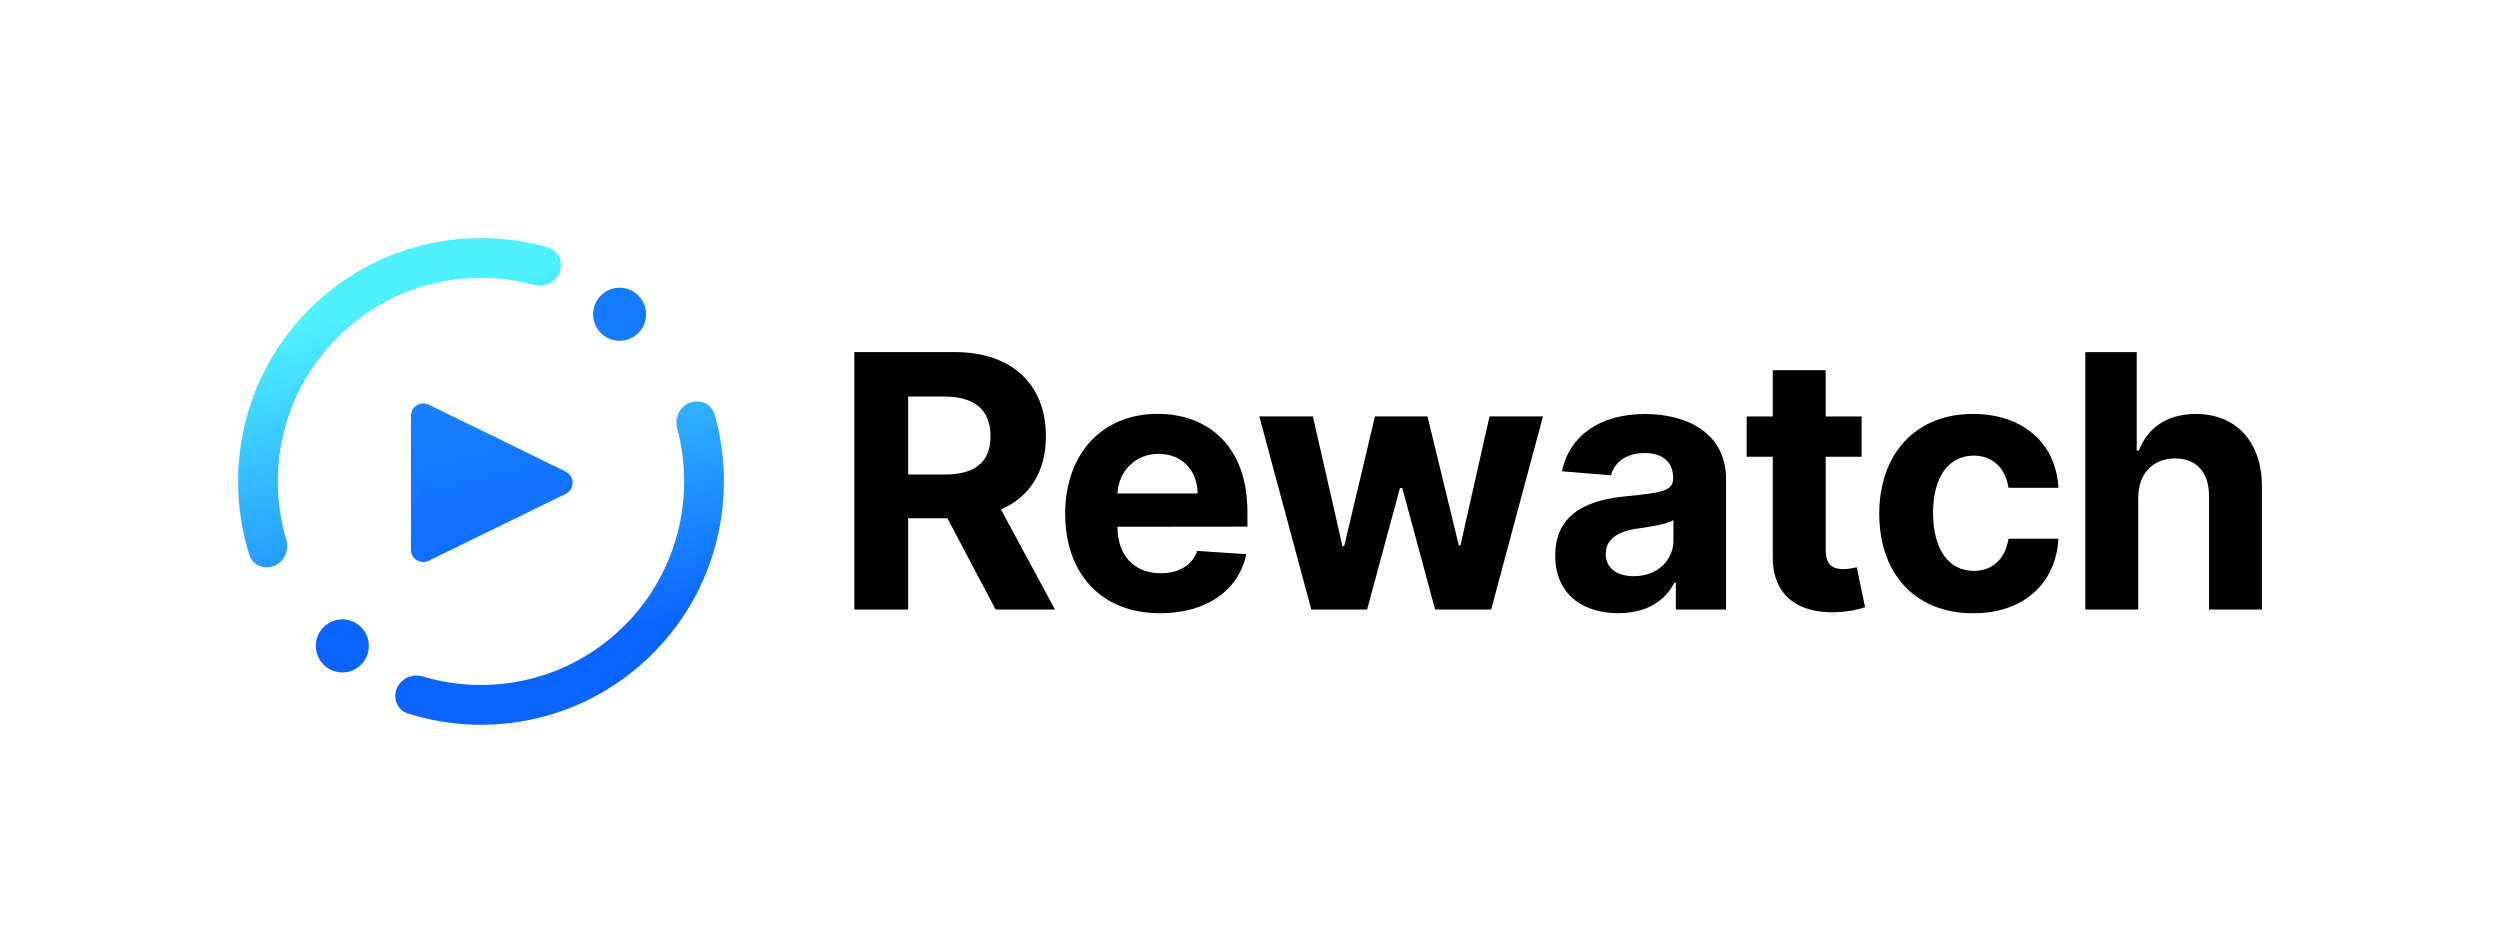 <?xml version="1.0" encoding="utf-8"?><svg width="210" height="80" viewBox="0 0 210 80" fill="none" xmlns="http://www.w3.org/2000/svg">
<path d="M47.517 39.614C48.294 39.995 48.294 41.103 47.517 41.484L36.013 47.102C35.325 47.438 34.519 46.936 34.519 46.167V34.927C34.519 34.158 35.325 33.656 36.013 33.992L47.517 39.61V39.614Z" fill="url(#paint0_linear_46_1237)"/>
<path d="M54.272 26.398C54.272 27.629 53.276 28.628 52.046 28.628C50.816 28.628 49.82 27.629 49.82 26.398C49.82 25.168 50.816 24.168 52.046 24.168C53.276 24.168 54.272 25.168 54.272 26.398Z" fill="url(#paint1_linear_46_1237)"/>
<path d="M30.982 54.255C30.982 55.485 29.986 56.485 28.756 56.485C27.525 56.485 26.529 55.485 26.529 54.255C26.529 53.024 27.525 52.024 28.756 52.024C29.986 52.024 30.982 53.024 30.982 54.255Z" fill="url(#paint2_linear_46_1237)"/>
<path fill-rule="evenodd" clip-rule="evenodd" d="M46.679 23.403C47.472 22.516 47.152 21.108 46.007 20.784C39.118 18.817 31.399 20.553 25.975 25.985C20.413 31.559 18.733 39.553 20.939 46.588C21.296 47.725 22.708 48.009 23.57 47.187C24.076 46.709 24.238 45.977 24.04 45.309C22.32 39.492 23.753 32.939 28.334 28.349C32.799 23.876 39.126 22.399 44.817 23.921C45.489 24.099 46.213 23.921 46.675 23.399L46.679 23.403ZM33.669 57.302C34.147 56.796 34.876 56.634 35.544 56.833C41.348 58.557 47.889 57.12 52.471 52.53C56.936 48.057 58.409 41.718 56.891 36.015C56.713 35.343 56.891 34.615 57.413 34.153C58.3 33.36 59.704 33.68 60.028 34.825C61.987 41.727 60.259 49.462 54.835 54.894C49.273 60.468 41.295 62.151 34.273 59.937C33.135 59.581 32.856 58.164 33.673 57.298L33.669 57.302Z" fill="url(#paint3_linear_46_1237)"/>
<path d="M71.766 51.198H76.284V43.532H79.583L83.63 51.198H88.617L84.08 42.795C86.512 41.739 87.856 39.597 87.856 36.639C87.856 32.34 85.051 29.575 80.198 29.575H71.766V51.198ZM76.284 33.311H79.332C81.938 33.311 83.201 34.485 83.201 36.639C83.201 38.792 81.938 39.861 79.352 39.861H76.284V33.311ZM97.425 51.514C101.392 51.514 104.063 49.559 104.686 46.551L100.574 46.276C100.125 47.511 98.979 48.154 97.498 48.154C95.275 48.154 93.867 46.665 93.867 44.248L104.784 44.236V43.002C104.784 37.489 101.485 34.764 97.251 34.764C92.535 34.764 89.475 38.153 89.475 43.16C89.475 48.166 92.491 51.51 97.425 51.51V51.514ZM93.867 41.451C93.96 39.606 95.348 38.124 97.32 38.124C99.291 38.124 100.586 39.517 100.598 41.451H93.867ZM110.143 51.198H114.838L117.595 40.998H117.793L120.549 51.198H125.257L129.608 34.979H125.119L122.679 45.811H122.541L119.91 34.979H115.498L112.911 45.876H112.766L110.28 34.979H105.783L110.147 51.198H110.143ZM135.959 51.506C138.327 51.506 139.861 50.462 140.646 48.952H140.772V51.202H144.989V40.265C144.989 36.4 141.755 34.777 138.185 34.777C134.344 34.777 131.818 36.635 131.203 39.589L135.315 39.925C135.619 38.849 136.566 38.055 138.165 38.055C139.679 38.055 140.545 38.824 140.545 40.156V40.221C140.545 41.265 139.448 41.403 136.663 41.678C133.49 41.974 130.64 43.05 130.64 46.673C130.64 49.883 132.903 51.51 135.963 51.51L135.959 51.506ZM137.23 48.401C135.862 48.401 134.882 47.758 134.882 46.523C134.882 45.289 135.915 44.633 137.481 44.41C138.452 44.273 140.039 44.042 140.569 43.682V45.402C140.569 47.102 139.181 48.401 137.23 48.401ZM156.372 34.983H153.356V31.097H148.912V34.983H146.722V38.363H148.912V46.81C148.891 49.988 151.029 51.562 154.255 51.425C155.404 51.384 156.218 51.15 156.667 51.004L155.967 47.657C155.748 47.697 155.279 47.806 154.862 47.806C153.975 47.806 153.36 47.47 153.36 46.224V38.367H156.376V34.987L156.372 34.983ZM165.75 51.514C170.016 51.514 172.7 48.98 172.907 45.252H168.713C168.45 46.984 167.325 47.956 165.803 47.956C163.726 47.956 162.378 46.191 162.378 43.087C162.378 39.982 163.734 38.274 165.803 38.274C167.43 38.274 168.474 39.363 168.713 40.978H172.907C172.72 37.23 169.911 34.769 165.726 34.769C160.865 34.769 157.857 38.181 157.857 43.151C157.857 48.122 160.812 51.514 165.746 51.514H165.75ZM179.61 41.824C179.622 39.735 180.88 38.509 182.698 38.509C184.515 38.509 185.568 39.682 185.556 41.678V51.202H190V40.877C190.008 37.076 187.798 34.773 184.459 34.773C182.026 34.773 180.399 35.934 179.67 37.845H179.484V29.579H175.165V51.202H179.61V41.824Z" fill="black"/>
<defs>
<linearGradient id="paint0_linear_46_1237" x1="-121.523" y1="-6.353" x2="-98.519" y2="87.309" gradientUnits="userSpaceOnUse">
<stop stop-color="#4FF1FF"/>
<stop offset="1" stop-color="#0A64FF"/>
</linearGradient>
<linearGradient id="paint1_linear_46_1237" x1="-467.591" y1="-96.707" x2="-400.148" y2="183.699" gradientUnits="userSpaceOnUse">
<stop stop-color="#4FF1FF"/>
<stop offset="1" stop-color="#0A64FF"/>
</linearGradient>
<linearGradient id="paint2_linear_46_1237" x1="-553.827" y1="-117.37" x2="-486.384" y2="163.036" gradientUnits="userSpaceOnUse">
<stop stop-color="#4FF1FF"/>
<stop offset="1" stop-color="#0A64FF"/>
</linearGradient>
<linearGradient id="paint3_linear_46_1237" x1="37.217" y1="24.374" x2="44.576" y2="54.969" gradientUnits="userSpaceOnUse">
<stop stop-color="#4FF1FF"/>
<stop offset="1" stop-color="#0A64FF"/>
</linearGradient>
</defs>
</svg>
